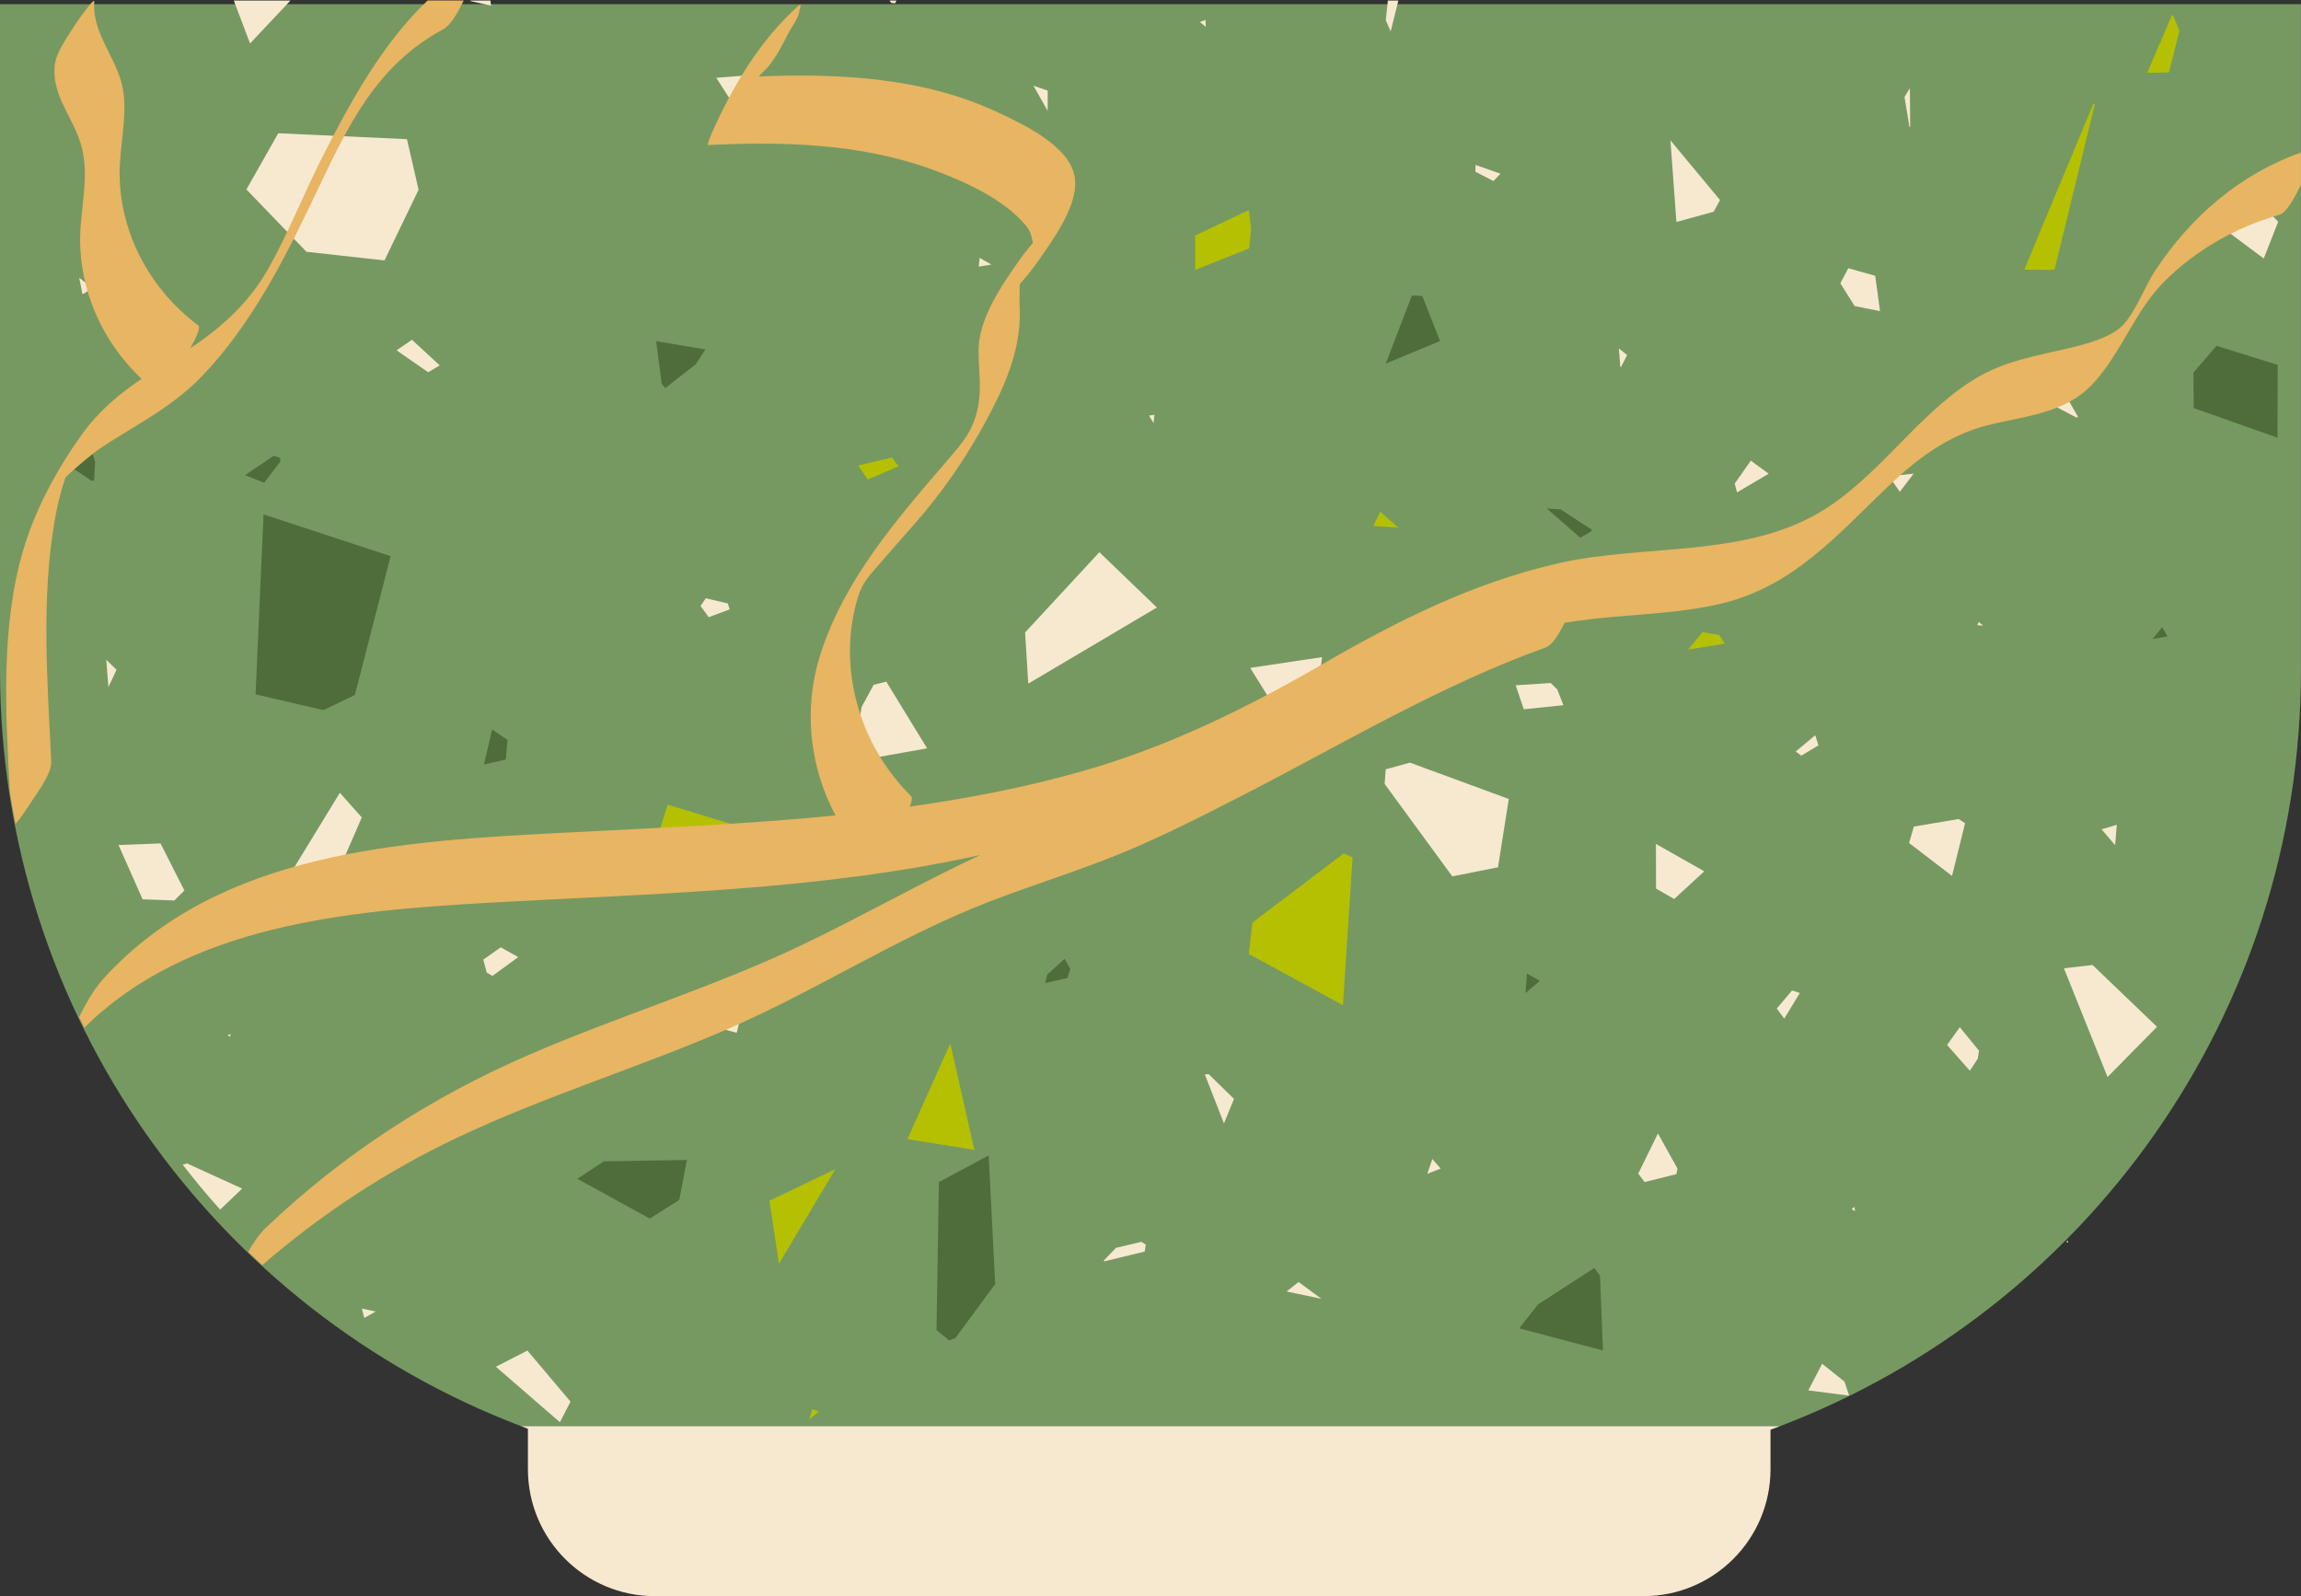<?xml version="1.0" encoding="UTF-8"?><svg xmlns="http://www.w3.org/2000/svg" xmlns:xlink="http://www.w3.org/1999/xlink" height="346.8" preserveAspectRatio="xMidYMid meet" version="1.0" viewBox="0.0 -0.1 499.9 346.8" width="499.9" zoomAndPan="magnify"><rect x="0.0" y="-0.1" width="499.9" height="346.8" fill="#333333" stroke="none"/><g id="change1_1"><path d="M499.89,0.812v144.665c0,75.001-46.992,139.02-113.137,164.239H113.156C47.003,284.502,0,220.485,0,145.477 V0.812H499.89z" fill="#769962"/></g><g id="change2_1"><path d="M473.497,6.589c-0.77,3.018-1.54,6.039-2.311,9.062c-1.556,0.022-3.123,0.044-4.696,0.066l5.353-12.47 c0.087-0.002,0.174-0.005,0.261-0.007C472.569,4.359,473.033,5.474,473.497,6.589z M141.629,185.521l4.848,3.197l14.049-9.312 c-5.192-1.568-10.346-3.124-15.464-4.669C143.919,178.327,142.774,181.922,141.629,185.521z M186.452,101.013l2.071,3.057 c2.239-0.956,4.467-1.908,6.684-2.854c-0.474-0.639-0.95-1.281-1.429-1.925L186.452,101.013z M272.106,200.319l-0.797,6.834 c6.823,3.71,13.642,7.418,20.453,11.121l2.084-32.096l-1.909-0.878L272.106,200.319z M271.82,49.638 c-0.172-1.365-0.343-2.733-0.515-4.103l-11.643,5.532l-0.002,7.465c3.862-1.54,7.775-3.1,11.725-4.675L271.82,49.638z M439.78,58.49 c2.183,0.006,4.38,0.012,6.573,0.017c2.909-11.939,5.833-23.942,8.769-35.998l-0.349-0.016L439.78,58.49z M298.372,114.165 c1.811,0.119,3.636,0.24,5.466,0.36c-1.329-1.148-2.659-2.297-3.991-3.446C299.352,112.116,298.86,113.144,298.372,114.165z M197.149,247.386c4.885,0.778,9.726,1.551,14.537,2.319c-1.736-7.652-3.484-15.358-5.239-23.091 C203.351,233.531,200.251,240.456,197.149,247.386z M175.811,308.301c0.688-0.585,1.381-1.174,2.068-1.758 c-0.471-0.164-0.946-0.329-1.417-0.493L175.811,308.301z M369.887,137.226c-1.043,1.264-2.091,2.536-3.137,3.804l7.967-1.291 l-1.22-1.9C372.296,137.634,371.091,137.43,369.887,137.226z M169.225,274.449l12.267-20.552c-4.74,2.272-9.514,4.561-14.311,6.862 L169.225,274.449z" fill="#B5C002"/></g><g id="change3_1"><path d="M214.794,250.904l1.421,27.954l-8.666,11.744c-0.454,0.165-0.91,0.331-1.362,0.496 c-0.911-0.752-1.818-1.501-2.727-2.251c0.17-10.753,0.34-21.48,0.51-32.132C207.555,254.79,211.164,252.853,214.794,250.904z M55.521,150.751c4.91,1.141,9.826,2.283,14.748,3.427l6.83-3.305c2.61-10.127,5.201-20.181,7.77-30.149l-27.615-9.077 L55.521,150.751z M481.539,75.03l-5.005,5.808c0.018,2.568,0.036,5.137,0.055,7.717l18.205,6.438 c0.016-5.312,0.032-10.587,0.049-15.824L481.539,75.03z M306.733,64.102c-1.899,4.951-3.792,9.885-5.677,14.798 c3.905-1.626,7.839-3.263,11.804-4.914c-1.294-3.277-2.586-6.548-3.875-9.812C308.234,64.15,307.482,64.126,306.733,64.102z M331.741,211.406c-0.111,1.424-0.221,2.839-0.33,4.246l3.129-2.658L331.741,211.406z M60.898,100.159 c-0.016-0.264-0.031-0.528-0.047-0.793c-0.47-0.148-0.94-0.296-1.41-0.444c-2.089,1.412-4.163,2.813-6.221,4.204l4.172,1.662 L60.898,100.159z M227.543,211.615l-0.51,1.857l4.89-1.102l0.594-2.036c-0.417-0.708-0.833-1.416-1.249-2.122L227.543,211.615z M125.416,255.991l15.76,8.648l6.408-4.066c0.551-2.897,1.102-5.788,1.651-8.674l-18.06,0.305L125.416,255.991z M105.137,165.992 c1.584-0.36,3.163-0.719,4.744-1.078l0.381-4.272l-3.354-2.276L105.137,165.992z M345.224,115.641 c0.245-0.19,0.49-0.382,0.735-0.573l-6.936-4.517l-2.983-0.175l7.263,6.33L345.224,115.641z M467.631,138.753l3.273-0.595 c-0.387-0.671-0.773-1.34-1.16-2.011C469.04,137.016,468.334,137.886,467.631,138.753z M16.123,101.827 c1.254,0.835,2.501,1.665,3.739,2.49l0.58,0.001c0.071-1.341,0.142-2.687,0.213-4.037l-0.499-1.77L16.123,101.827z M143.755,83.292 l0.791,0.914c2.197-1.719,4.402-3.445,6.614-5.175l2.093-3.202l-10.7-1.823C142.956,77.119,143.357,80.217,143.755,83.292z M346.382,275.359c-4.062,2.629-8.138,5.268-12.226,7.914l-4.11,5.208l18.204,4.81c-0.217-5.441-0.431-10.855-0.644-16.231 L346.382,275.359z" fill="#4E6D3A"/></g><g id="change4_1"><path d="M113.156,309.716h273.597c-0.7,0.267-1.4,0.536-2.105,0.794v8.563c0,15.238-12.353,27.59-27.59,27.59 H142.283c-15.238,0-27.59-12.353-27.59-27.59v-8.765h0.015C114.188,310.116,113.673,309.914,113.156,309.716z M251.336,131.879 c-4.17-4.01-8.334-8.014-12.492-12.013c-5.421,5.857-10.798,11.668-16.137,17.437c0.23,3.712,0.46,7.415,0.689,11.114 L251.336,131.879z M227.62,19.598c-1.033-0.362-2.068-0.725-3.102-1.088l3.089,5.476L227.62,19.598z M261.873,4.215 c-0.4,0.16-0.8,0.32-1.201,0.48c0.436,0.345,0.873,0.691,1.309,1.036L261.873,4.215z M265.908,243.962l2.181-5.329 c-1.845-1.803-3.677-3.593-5.495-5.37l-0.839,0.056C263.128,236.838,264.513,240.387,265.908,243.962z M239.3,170.437l-0.076-0.159 l-0.181-0.001L239.3,170.437z M250.802,89.997c-0.388,0.067-0.774,0.134-1.163,0.201c0.324,0.542,0.647,1.082,0.97,1.623 C250.673,91.212,250.737,90.604,250.802,89.997z M163.046,16.206l-7.435,0.597l3.074,4.771L163.046,16.206z M212.841,55.918 l-0.223,1.899c0.92-0.145,1.84-0.29,2.762-0.435L212.841,55.918z M160.059,224.26c0.398-1.645,0.792-3.277,1.184-4.897 c-0.426-0.663-0.85-1.323-1.274-1.983l-3.459,5.956C157.695,223.643,158.878,223.952,160.059,224.26z M180.227,52.801 c-0.095,0-0.19,0.001-0.284,0.001l0.301,0.046L180.227,52.801z M193.594,196.301l-1.171-0.278c0.038,0.481,0.076,0.962,0.114,1.441 L193.594,196.301z M194.464,0.616c0.1-0.197,0.198-0.393,0.298-0.59h-1.522l0.402,0.508C193.915,0.561,194.191,0.589,194.464,0.616z M201.417,162.476c-2.936-4.797-5.891-9.625-8.866-14.486l-2.75,0.682c-0.87,1.606-1.736,3.207-2.603,4.807l-1.689,9.909 l2.922,1.399C192.758,164.017,197.088,163.247,201.417,162.476z M459.875,179.086l-3.302,0.984c0.978,1.143,1.961,2.29,2.946,3.44 L459.875,179.086z M372.298,45.899c0.461-0.842,0.924-1.69,1.386-2.533c-3.591-4.324-7.183-8.649-10.773-12.973l1.295,17.729 L372.298,45.899z M363.723,195.207l6.537-6.014l-10.504-5.953c0.009,3.24,0.017,6.473,0.026,9.704 C361.097,193.699,362.41,194.453,363.723,195.207z M352.212,79.559l1.281-2.527c-0.594-0.477-1.188-0.954-1.784-1.433l0.315,4.072 L352.212,79.559z M364.193,254.985l0.254-1.188l-4.25-7.656c-1.432,2.916-2.861,5.826-4.286,8.726l1.385,1.837L364.193,254.985z M158.53,132.285c-0.133-0.426-0.267-0.855-0.4-1.281c-1.608-0.378-3.201-0.753-4.802-1.129c-0.376,0.558-0.751,1.115-1.127,1.672 l1.775,2.432L158.53,132.285z M384.249,102.811c-1.291-0.942-2.585-1.886-3.88-2.832c-1.158,1.651-2.323,3.313-3.498,4.988 l0.512,1.901C379.689,105.505,381.978,104.153,384.249,102.811z M414.993,27.413l-0.064-8.344l-1.168,1.884 c0.359,2.181,0.719,4.365,1.078,6.543L414.993,27.413z M312.931,253.801l0-0.107l-1.748-1.987c-0.365,1.065-0.73,2.133-1.097,3.203 L312.931,253.801z M279.522,280.471c2.506,0.528,5.026,1.06,7.557,1.593c-1.66-1.221-3.314-2.437-4.964-3.65L279.522,280.471z M325.441,188.319l2.347-14.84l-21.479-7.9c-1.752,0.485-3.504,0.97-5.255,1.455l-0.239,3.169 c4.954,6.763,9.856,13.46,14.706,20.088L325.441,188.319z M286.751,146.531l0.466-3.87c-5.24,0.785-10.443,1.565-15.604,2.339 c1.672,2.69,3.348,5.385,5.026,8.085C279.986,150.915,283.356,148.731,286.751,146.531z M303.798,0.026h-2.278l-0.453,4.268 l1.058,2.429L303.798,0.026z M339.655,153.101c-0.441-1.136-0.884-2.274-1.328-3.417c-0.475-0.466-0.952-0.932-1.429-1.4 l-7.617,0.495l1.773,5.213L339.655,153.101z M325.985,37.64l-5.416-1.904c-0.012,0.487-0.024,0.974-0.036,1.462l3.92,2.029 C324.963,38.699,325.474,38.169,325.985,37.64z M239.872,273.684l-0.059,0.268l8.892-2.16c0.072-0.502,0.144-1.005,0.216-1.507 l-0.934-0.6c-1.86,0.44-3.707,0.877-5.547,1.313L239.872,273.684z M401.545,58.174l-1.721,3.277c1.022,1.626,2.055,3.27,3.099,4.932 c1.834,0.37,3.675,0.742,5.522,1.115c-0.355-2.591-0.706-5.152-1.053-7.685L401.545,58.174z M402.265,262.579l0.776,0.464 l-0.167-0.946L402.265,262.579z M410.393,103.347l2.348,3.398c1.002-1.313,2.003-2.626,3.002-3.936L410.393,103.347z M394.365,159.629c-1.404,1.173-2.814,2.351-4.23,3.534c0.403,0.3,0.806,0.601,1.207,0.899l3.727-2.233L394.365,159.629z M395.871,296.177l-3.005,5.787l8.863,1.135c-0.335-1.01-0.671-2.02-1.008-3.034L395.871,296.177z M386.012,219.004l1.624,2.19 c1.123-1.848,2.251-3.705,3.383-5.569c-0.565-0.181-1.13-0.363-1.691-0.544L386.012,219.004z M426.921,178.745 c-0.461-0.302-0.922-0.604-1.383-0.906c-3.26,0.545-6.507,1.089-9.74,1.629l-1.048,3.567l9.334,7.155 C425.019,186.418,425.965,182.603,426.921,178.745z M492.208,45.275l-9.42,4.058c3.007,2.242,6.013,4.484,9.018,6.725 c1.039-2.645,2.087-5.31,3.137-7.984L492.208,45.275z M423.012,226.922l4.945,5.605c0.573-0.882,1.148-1.765,1.725-2.652 c0.087-0.569,0.175-1.138,0.262-1.709l-4.174-5.111L423.012,226.922z M448.394,210.26c3.182,7.933,6.341,15.809,9.476,23.623 c3.577-3.629,7.161-7.265,10.751-10.907c-4.636-4.444-9.305-8.92-14.008-13.428L448.394,210.26z M123.944,304.405l-9.364-11.098 l-6.848,3.52c4.618,4.001,9.255,8.019,13.912,12.053C122.411,307.387,123.18,305.891,123.944,304.405z M448.991,269.859l0.354-0.098 l-0.255-0.432L448.991,269.859z M126.445,44.159l-0.196,0.021l0.018,0.027C126.326,44.191,126.386,44.175,126.445,44.159z M429.577,135.719c0.417,0.031,0.834,0.063,1.252,0.094l-0.942-0.79L429.577,135.719z M451.499,90.542l-7.617-13.378 c-0.842,0.118-1.684,0.235-2.526,0.352l-0.53,1.79c1.575,2.804,3.138,5.588,4.697,8.362l5.519,2.902L451.499,90.542z M108.785,205.705l-3.788,2.677l0.749,2.813c0.417,0.239,0.833,0.478,1.248,0.716l5.586-4.086 C111.324,207.123,110.057,206.416,108.785,205.705z M34.875,183.135c-3.038,0.116-6.08,0.233-9.123,0.349l5.235,11.794l6.896,0.247 c0.724-0.721,1.449-1.443,2.174-2.166L34.875,183.135z M22.073,18.745l-1.676,4.473c1.352,0.07,2.704,0.139,4.059,0.209 C23.662,21.866,22.866,20.304,22.073,18.745z M17.889,63.723L18,63.808l2.083-1.329c-0.96-0.744-1.916-1.485-2.871-2.225 L17.889,63.723z M63.094,0.026H50.8l3.524,9.316C57.235,6.25,60.167,3.135,63.094,0.026z M50.2,224.592l-0.715,0.101l0.346,0.473 L50.2,224.592z M39.696,252.931c2.594,3.35,5.305,6.604,8.129,9.755c1.598-1.524,3.179-3.032,4.785-4.564l-11.989-5.47 L39.696,252.931z M23.554,149.167l1.758-3.758c-0.742-0.724-1.485-1.449-2.227-2.174L23.554,149.167z M86.16,76.01l6.864,4.761 c0.836-0.495,1.672-0.991,2.507-1.485l-6.028-5.57L86.16,76.01z M91.762,246.354c0.082,0.108,0.164,0.217,0.246,0.324l-0.207-0.384 L91.762,246.354z M106.549,0.026h-4.259c-0.053,0.031-0.106,0.062-0.159,0.093c1.517,0.335,3.033,0.67,4.548,1.005 C106.636,0.758,106.592,0.392,106.549,0.026z M79.142,286.224l2.477-1.406l-2.996-0.622L79.142,286.224z M63.313,189.347 l7.106,6.987l8.179-18.849c-1.588-1.785-3.177-3.569-4.763-5.351L63.313,189.347z M88.408,30.134l-27.949-1.286 c-2.315,4.08-4.622,8.149-6.924,12.207L66.574,54.6c5.626,0.621,11.275,1.245,16.958,1.873L90.94,41.12 C90.095,37.455,89.252,33.794,88.408,30.134z" fill="#F7E9D0"/></g><g id="change5_1"><path d="M499.89,33.022v7.037c-1.039,1.949-2.872,5.993-4.756,6.53c-9.277,2.647-17.726,7.426-24.648,14.186 c-6.707,6.55-9.488,15.739-15.865,22.551c-6.072,6.487-14.75,6.919-22.858,8.977c-8.589,2.18-15.401,7.347-21.703,13.387 c-11.068,10.608-20.592,21.661-36.133,25.346c-9.022,2.139-18.357,2.267-27.534,3.283c-2.158,0.239-4.31,0.533-6.455,0.867 c-1.067,2.06-2.531,4.802-4.156,5.385c-22.886,8.199-44.367,21.113-65.962,32.188c-8.712,4.468-17.44,8.931-26.509,12.635 c-9.308,3.802-18.932,6.75-28.311,10.363c-19.849,7.647-37.741,19.434-57.246,27.851c-19.254,8.309-39.397,14.436-58.368,23.418 c-15.367,7.276-29.581,16.616-42.41,27.712c-1.026-0.945-2.041-1.902-3.044-2.87c1.09-1.918,2.313-3.791,3.828-5.237 c16.71-15.953,35.945-28.387,57.107-37.554c19.624-8.5,40.18-14.712,59.496-23.946c13.062-6.244,25.574-13.382,38.622-19.486 c-35.127,7.785-71.359,8.357-107.139,10.396c-30.141,1.717-64.94,4.753-87.523,27.122c-0.381-0.771-0.763-1.541-1.134-2.319 c1.464-2.919,3.134-5.963,5.275-8.319c25.243-27.785,64.925-29.879,99.927-31.714c19.646-1.03,39.47-1.804,59.127-3.764 c-5.626-10.498-7.018-23.112-3.369-34.714c5.161-16.408,16.646-29.606,27.621-42.36c3.675-4.271,5.711-6.638,6.709-11.707 c0.817-4.147,0.128-7.969,0.109-12.121c-0.032-7.017,5.107-14.361,8.963-19.854c0.891-1.269,1.851-2.46,2.849-3.618 c-0.267-1.22-0.383-2.386-1.48-3.719c-4.78-5.807-13.398-9.663-20.276-12.185c-15.54-5.699-32.449-6.159-48.798-5.356 c-0.332,0.016,0.733-2.471,0.742-2.504c4.56-10.195,10.503-20.352,18.94-27.798c0.771-0.681,0.139,0.925,0.139,1.075 c-0.003,1.369-1.546,3.386-2.207,4.617c-1.559,2.905-3.247,6.587-5.755,8.8c-0.157,0.139-0.48,0.483-0.875,0.91 c17.56-0.714,35.889,0.229,52.008,7.822c5.584,2.63,15.869,7.412,16.694,14.356c0.716,6.028-4.967,13.525-8.114,18.1 c-1.189,1.728-2.51,3.3-3.877,4.843c0,1.744-0.084,3.881-0.058,4.227c0.593,8.108-2.12,15.453-5.738,22.573 c-4.077,8.023-9.003,15.653-14.746,22.578c-2.831,3.414-5.844,6.671-8.733,10.035c-3.158,3.677-4.807,5.1-5.859,8.528 c-4.665,15.202,0.301,32.21,11.475,43.221c0.382,0.377,0.236,1.226-0.229,2.332c12.496-1.745,24.886-4.129,37.076-7.567 c18.795-5.301,35.807-13.648,52.649-23.407c16.287-9.438,32.741-17.678,51.206-21.884c18.302-4.169,39.987-1.204,56.603-10.981 c12.912-7.598,20.994-21.09,33.687-28.966c6.485-4.024,13.547-5.108,20.846-6.839c3.589-0.851,9.107-2.323,11.615-5.077 c2.839-3.117,4.551-8.176,6.924-11.762C476.091,46.813,486.661,37.76,499.89,33.022z M43.742,81.764 C54.729,70.4,62.173,55.54,68.882,41.384c6.745-14.231,12.881-27.253,27.359-35.102c1.807-0.979,3.317-3.846,4.507-6.281h-7.841 C83.054,9.353,76.1,22.098,70.072,33.937c-4.128,8.107-7.433,16.702-11.943,24.606c-4.072,7.134-10.047,12.552-16.772,17.003 c1.38-2.474,2.266-4.553,1.717-4.962C32.776,62.914,26.166,50.919,25.99,37.948c-0.081-6,1.597-11.965,0.829-17.968 c-0.878-6.864-6.658-12.313-6.357-19.299c0.006-0.15-0.001-0.296,0.012-0.448c0.029-0.354-0.379,0.02-0.937,0.677 c-1.091,1.285-2.767,3.675-2.946,3.964c-1.559,2.52-4.475,6.294-4.724,9.397c-0.518,6.425,3.794,10.863,5.627,16.683 c2.327,7.389-0.445,15.244-0.058,22.785c0.562,10.956,5.466,21.075,13.331,28.459c-4.93,3.328-9.383,7.05-13.035,12.165 c-5.376,7.531-10.031,16.073-12.665,24.978c-4.898,16.557-3.88,35.088-2.938,52.481c0.362,2.379,0.785,4.738,1.241,7.085 c1.086-1.229,2.847-3.877,3.032-4.177c1.362-2.202,4.855-6.589,4.724-9.397c-0.806-17.287-2.232-35.509,0.806-52.655 c0.364-2.053,0.814-4.087,1.384-6.093c0.239-0.925,0.523-1.836,0.852-2.733c0.039-0.096,0.065-0.165,0.1-0.252 c2.965-2.88,5.942-5.374,9.485-7.601C30.788,91.58,37.9,87.807,43.742,81.764z" fill="#E8B562"/></g></svg>